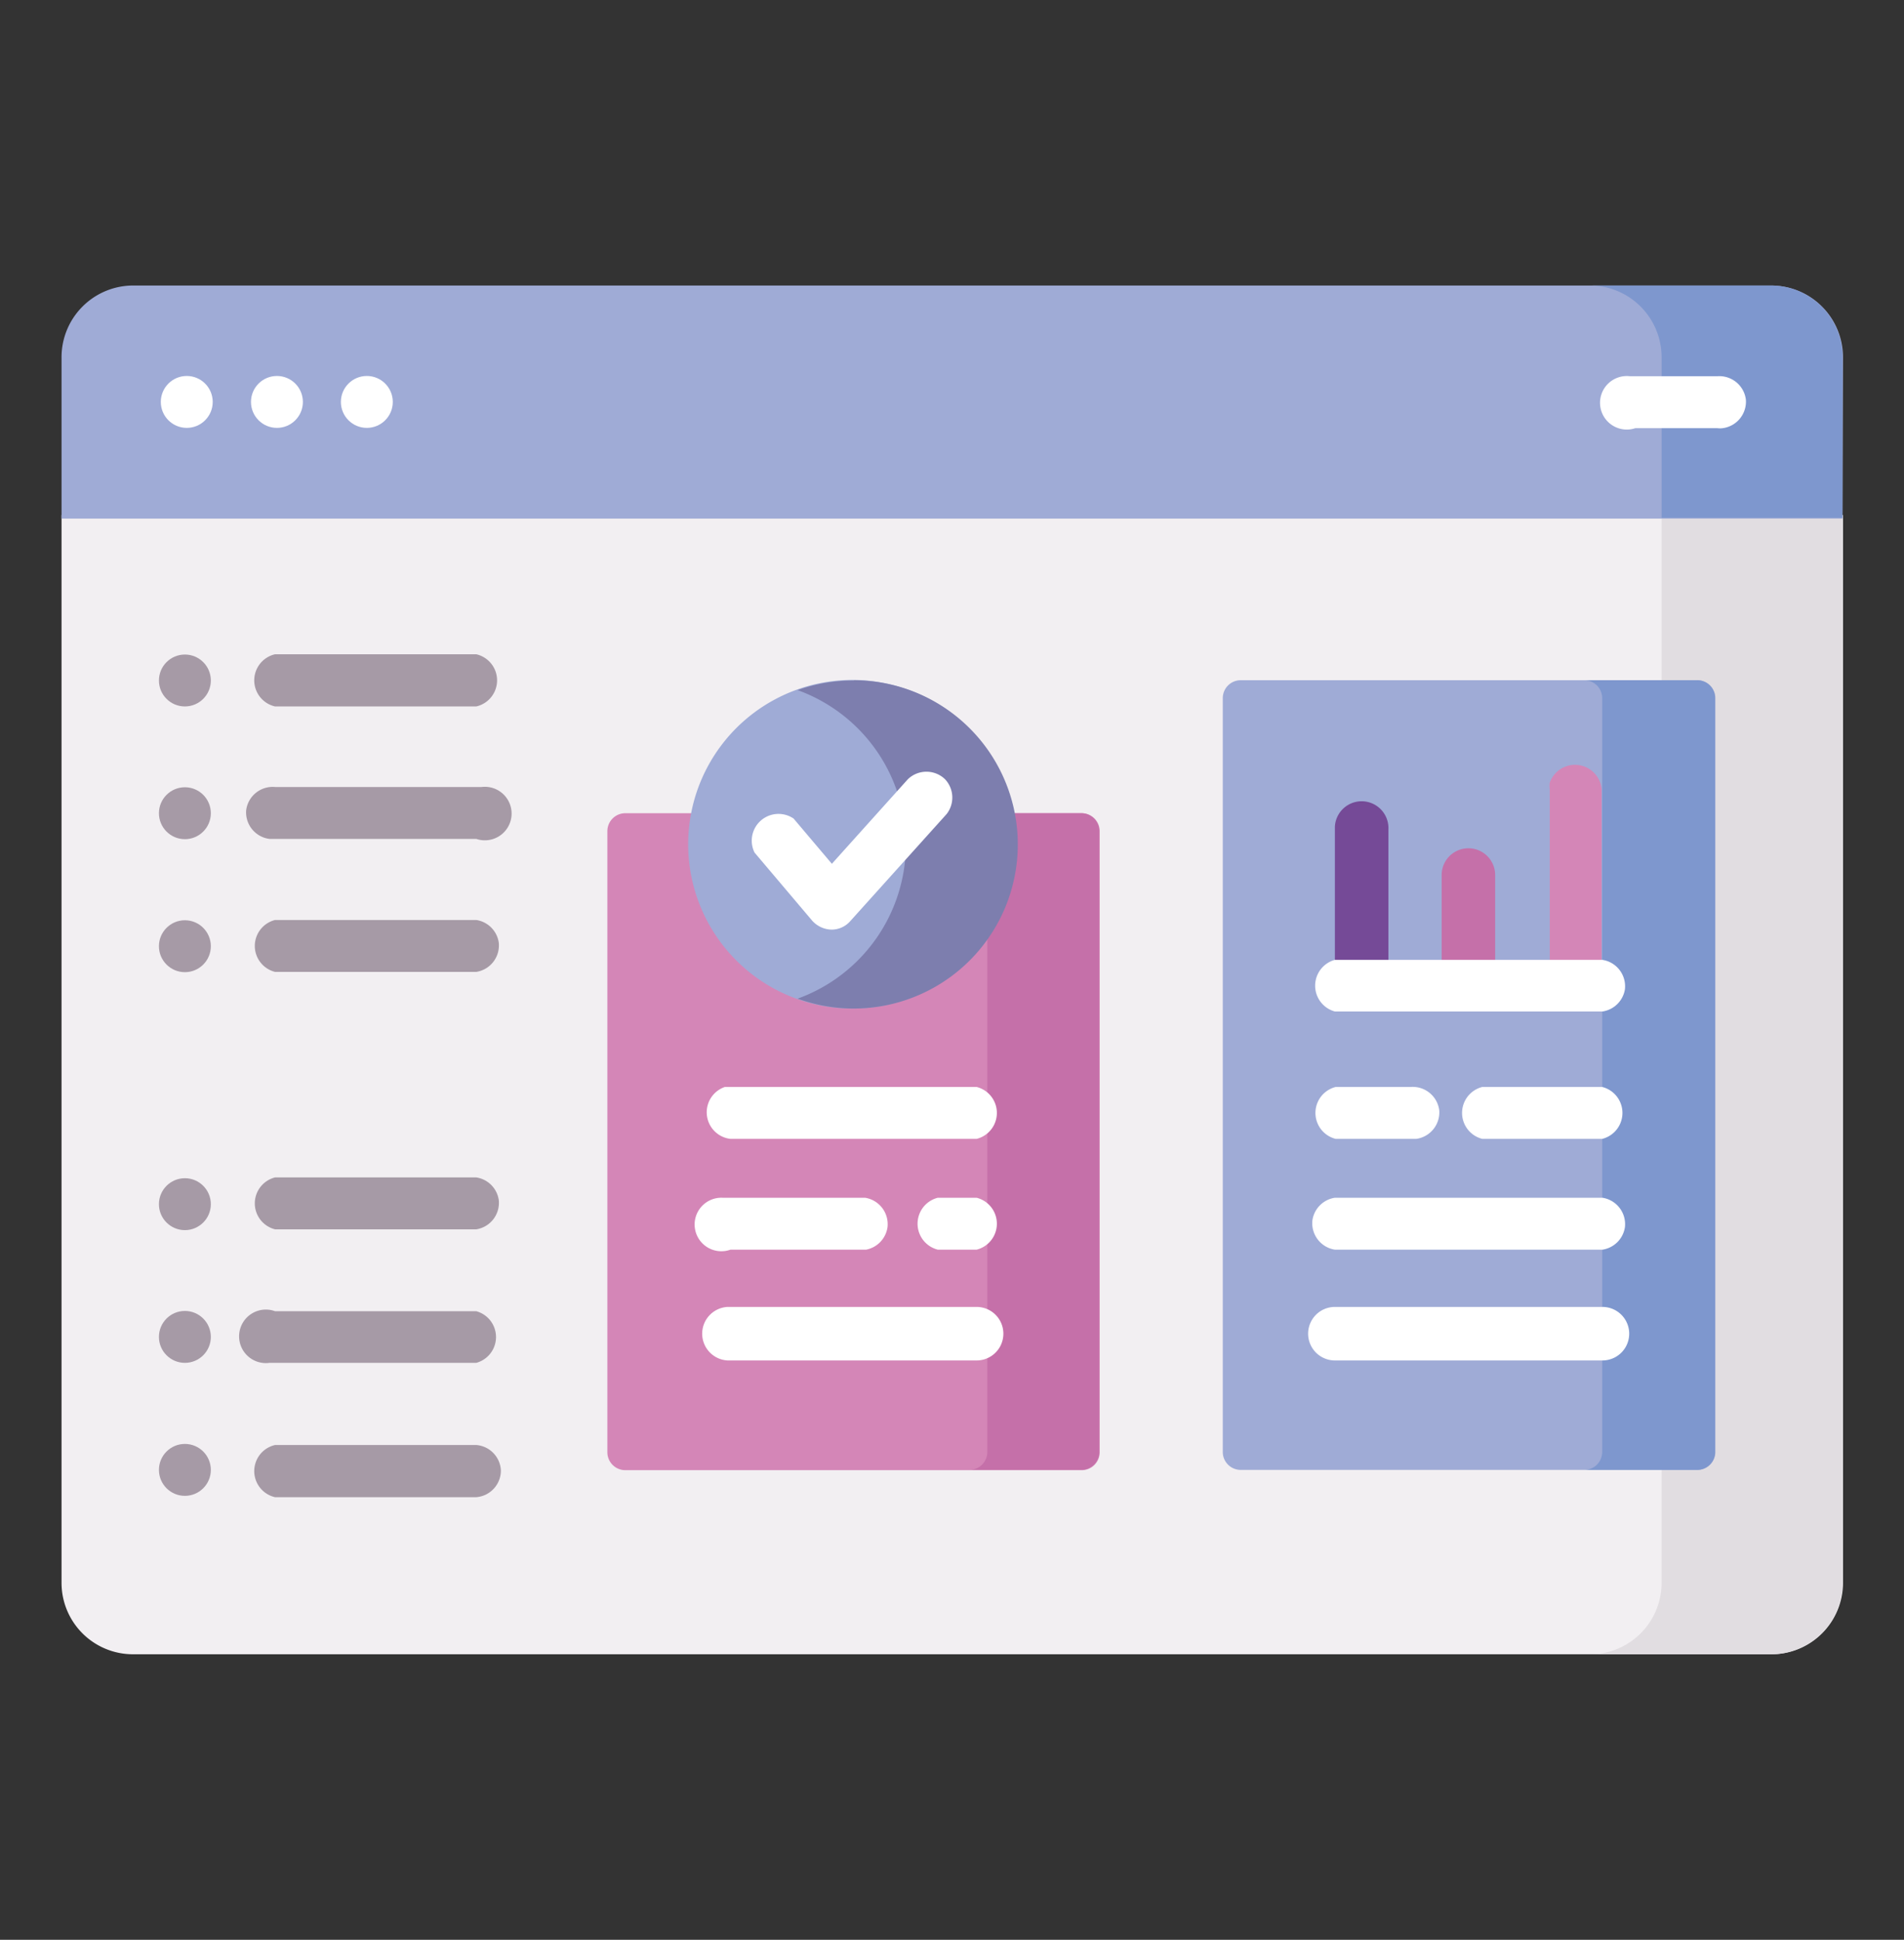 <svg xmlns="http://www.w3.org/2000/svg" viewBox="0 0 71.16 72.49">
  <rect x="0" y="0" width="71.16" height="72.49" fill="#333333" stroke="none"/>
  <g id="Ebene_2" data-name="Ebene 2">
    <g id="Ebene_1-2" data-name="Ebene 1">
      <g>
        <g id="Ebene_2-2" data-name="Ebene 2">
          <g id="Ebene_1-3" data-name="Ebene 1">
            <g id="Gruppe_1600" data-name="Gruppe 1600">
              <path id="Pfad_1905" data-name="Pfad 1905" d="M2.3,19.25v39.9A2.67,2.67,0,0,0,5,61.82h61.2a2.67,2.67,0,0,0,2.68-2.67V19.25Z" style="fill: #f2eff2"/>
              <path id="Pfad_1906" data-name="Pfad 1906" d="M62.1,19.25v39.9a2.67,2.67,0,0,1-2.68,2.67h6.76a2.67,2.67,0,0,0,2.68-2.67V19.25Z" style="fill: #e1dde1"/>
              <path id="Pfad_1907" data-name="Pfad 1907" d="M68.86,19.38H2.3v-6A2.68,2.68,0,0,1,5,10.67h61.2a2.68,2.68,0,0,1,2.68,2.68Z" style="fill: #9fabd6"/>
              <path id="Pfad_1908" data-name="Pfad 1908" d="M66.18,10.67H59.42a2.68,2.68,0,0,1,2.68,2.68v6h6.76v-6A2.68,2.68,0,0,0,66.18,10.67Z" style="fill: #7e97ce"/>
              <path id="Pfad_1909" data-name="Pfad 1909" d="M64.18,16H61.12a1,1,0,1,1-.2-1.94h3.26a1,1,0,0,1,1.07.87A1,1,0,0,1,64.39,16,.74.74,0,0,1,64.18,16Z" style="fill: #fff"/>
              <path id="Pfad_1910" data-name="Pfad 1910" d="M40.43,30.39H37.79A6,6,0,0,1,26,32.74a5.89,5.89,0,0,1-.11-1.18A5.73,5.73,0,0,1,26,30.39H23.37a.67.67,0,0,0-.67.67v23.2a.67.67,0,0,0,.66.68H40.43a.67.67,0,0,0,.67-.67V31.06a.67.67,0,0,0-.67-.67Z" style="fill: #d486b7"/>
              <path id="Pfad_1911" data-name="Pfad 1911" d="M40.43,30.39H37.79a6.53,6.53,0,0,1,.11,1.17,6,6,0,0,1-1,3.28V54.26a.67.67,0,0,1-.67.67h4.18a.67.67,0,0,0,.67-.67V31.06a.67.67,0,0,0-.67-.67Z" style="fill: #c570a9"/>
              <path id="Pfad_1912" data-name="Pfad 1912" d="M36.5,42.56H27.3a1,1,0,0,1-.21-1.94H36.5a1,1,0,0,1,0,1.94Z" style="fill: #fff"/>
              <path id="Pfad_1913" data-name="Pfad 1913" d="M32.37,46.7H27.3A1,1,0,1,1,27,44.76h5.33a1,1,0,0,1,.84,1.1A1,1,0,0,1,32.37,46.7Z" style="fill: #fff"/>
              <path id="Pfad_1914" data-name="Pfad 1914" d="M36.5,46.7H35.05a1,1,0,0,1,0-1.94H36.5a1,1,0,0,1,0,1.94Z" style="fill: #fff"/>
              <path id="Pfad_1915" data-name="Pfad 1915" d="M36.5,50.84H27.3a1,1,0,0,1-.11-2H36.5a1,1,0,0,1,0,2Z" style="fill: #fff"/>
              <path id="Pfad_1916" data-name="Pfad 1916" d="M45.7,26.09V54.26a.67.67,0,0,0,.67.67H63.44a.67.67,0,0,0,.67-.67V26.09a.67.67,0,0,0-.67-.67H46.37A.67.67,0,0,0,45.7,26.09Z" style="fill: #9fabd6"/>
              <path id="Pfad_1917" data-name="Pfad 1917" d="M63.43,25.42H59.21a.67.67,0,0,1,.67.67V54.26a.67.67,0,0,1-.67.67h4.22a.67.67,0,0,0,.67-.67V26.09A.67.67,0,0,0,63.43,25.42Z" style="fill: #7e97ce"/>
              <g id="Gruppe_1596" data-name="Gruppe 1596">
                <path id="Pfad_1918" data-name="Pfad 1918" d="M31.91,37.69A6.14,6.14,0,1,1,38,31.55h0A6.13,6.13,0,0,1,31.91,37.69Z" style="fill: #9fabd6"/>
                <path id="Pfad_1919" data-name="Pfad 1919" d="M31.91,25.43a6.22,6.22,0,0,0-2.1.36,6.13,6.13,0,0,1,0,11.53A6.13,6.13,0,0,0,34,25.79a6.22,6.22,0,0,0-2.09-.37Z" style="fill: #7d7eae"/>
                <path id="Pfad_1920" data-name="Pfad 1920" d="M31.08,34.74h0a1,1,0,0,1-.73-.34L28.2,31.86a1,1,0,0,1,1.46-1.27l1.43,1.69,2.84-3.16a1,1,0,0,1,1.39,0,1,1,0,0,1,.06,1.3l-3.6,4A.93.93,0,0,1,31.08,34.74Z" style="fill: #fff"/>
              </g>
              <path id="Pfad_1921" data-name="Pfad 1921" d="M52.72,42.56h-2.8a1,1,0,0,1,0-1.94h2.8a1,1,0,0,1,1.07.87,1,1,0,0,1-.86,1.07Z" style="fill: #fff"/>
              <path id="Pfad_1922" data-name="Pfad 1922" d="M59.88,42.56H55.4a1,1,0,0,1,0-1.94h4.48a1,1,0,0,1,0,1.94Z" style="fill: #fff"/>
              <path id="Pfad_1923" data-name="Pfad 1923" d="M59.89,46.7h-10a1,1,0,0,1-.84-1.1,1,1,0,0,1,.84-.84h10a1,1,0,0,1,.84,1.1A1,1,0,0,1,59.89,46.7Z" style="fill: #fff"/>
              <path id="Pfad_1924" data-name="Pfad 1924" d="M59.89,50.84h-10a1,1,0,0,1,0-2h10a1,1,0,0,1,0,2Z" style="fill: #fff"/>
              <g id="Gruppe_1597" data-name="Gruppe 1597">
                <path id="Pfad_1925" data-name="Pfad 1925" d="M51.89,36V31a1,1,0,0,0-2-.11V36Z" style="fill: #754a97"/>
                <path id="Pfad_1926" data-name="Pfad 1926" d="M55.88,36v-3.3a1,1,0,0,0-2,0V36Z" style="fill: #c570a9"/>
                <path id="Pfad_1927" data-name="Pfad 1927" d="M59.86,36v-6.5a1,1,0,0,0-1.94-.25,1,1,0,0,0,0,.25V36Z" style="fill: #d486b7"/>
              </g>
              <g id="Gruppe_1598" data-name="Gruppe 1598">
                <circle id="Ellipse_13" data-name="Ellipse 13" cx="6.98" cy="15.02" r="0.97" style="fill: #fff"/>
                <circle id="Ellipse_14" data-name="Ellipse 14" cx="10.35" cy="15.02" r="0.97" style="fill: #fff"/>
                <circle id="Ellipse_15" data-name="Ellipse 15" cx="13.71" cy="15.02" r="0.97" style="fill: #fff"/>
              </g>
              <path id="Pfad_1928" data-name="Pfad 1928" d="M59.89,37.8h-10a1,1,0,0,1,0-1.93h10a1,1,0,0,1,.84,1.1A1,1,0,0,1,59.89,37.8Z" style="fill: #fff"/>
              <g id="Gruppe_1599" data-name="Gruppe 1599">
                <path id="Pfad_1929" data-name="Pfad 1929" d="M10.28,26.4H17.8a1,1,0,0,0,0-1.95H10.28a1,1,0,0,0,0,1.95Z" style="fill: #a69aa6"/>
                <path id="Pfad_1930" data-name="Pfad 1930" d="M17.8,29.41H10.28a1,1,0,0,0-1.08.87,1,1,0,0,0,.87,1.07H17.8a1,1,0,1,0,.2-1.94Z" style="fill: #a69aa6"/>
                <path id="Pfad_1931" data-name="Pfad 1931" d="M17.8,34.38H10.28a1,1,0,0,0,0,1.94H17.8a1,1,0,0,0,.84-1.1A1,1,0,0,0,17.8,34.38Z" style="fill: #a69aa6"/>
                <path id="Pfad_1932" data-name="Pfad 1932" d="M17.8,44H10.28a1,1,0,0,0,0,1.94H17.8a1,1,0,0,0,.84-1.1A1,1,0,0,0,17.8,44Z" style="fill: #a69aa6"/>
                <path id="Pfad_1933" data-name="Pfad 1933" d="M17.8,49H10.28a1,1,0,1,0-.21,1.93H17.8a1,1,0,0,0,0-1.93Z" style="fill: #a69aa6"/>
                <path id="Pfad_1934" data-name="Pfad 1934" d="M17.8,54H10.28a1,1,0,0,0,0,1.95H17.8a1,1,0,0,0,.92-1A1,1,0,0,0,17.8,54Z" style="fill: #a69aa6"/>
                <circle id="Ellipse_16" data-name="Ellipse 16" cx="6.91" cy="25.43" r="0.97" style="fill: #a69aa6"/>
                <circle id="Ellipse_17" data-name="Ellipse 17" cx="6.91" cy="30.39" r="0.97" style="fill: #a69aa6"/>
                <circle id="Ellipse_18" data-name="Ellipse 18" cx="6.91" cy="35.36" r="0.97" style="fill: #a69aa6"/>
                <circle id="Ellipse_19" data-name="Ellipse 19" cx="6.91" cy="45" r="0.97" style="fill: #a69aa6"/>
                <circle id="Ellipse_20" data-name="Ellipse 20" cx="6.91" cy="49.96" r="0.97" style="fill: #a69aa6"/>
                <circle id="Ellipse_21" data-name="Ellipse 21" cx="6.91" cy="54.93" r="0.97" style="fill: #a69aa6"/>
              </g>
            </g>
          </g>
        </g>
        <rect width="71.16" height="72.49" style="fill: none"/>
      </g>
    </g>
  </g>
</svg>
